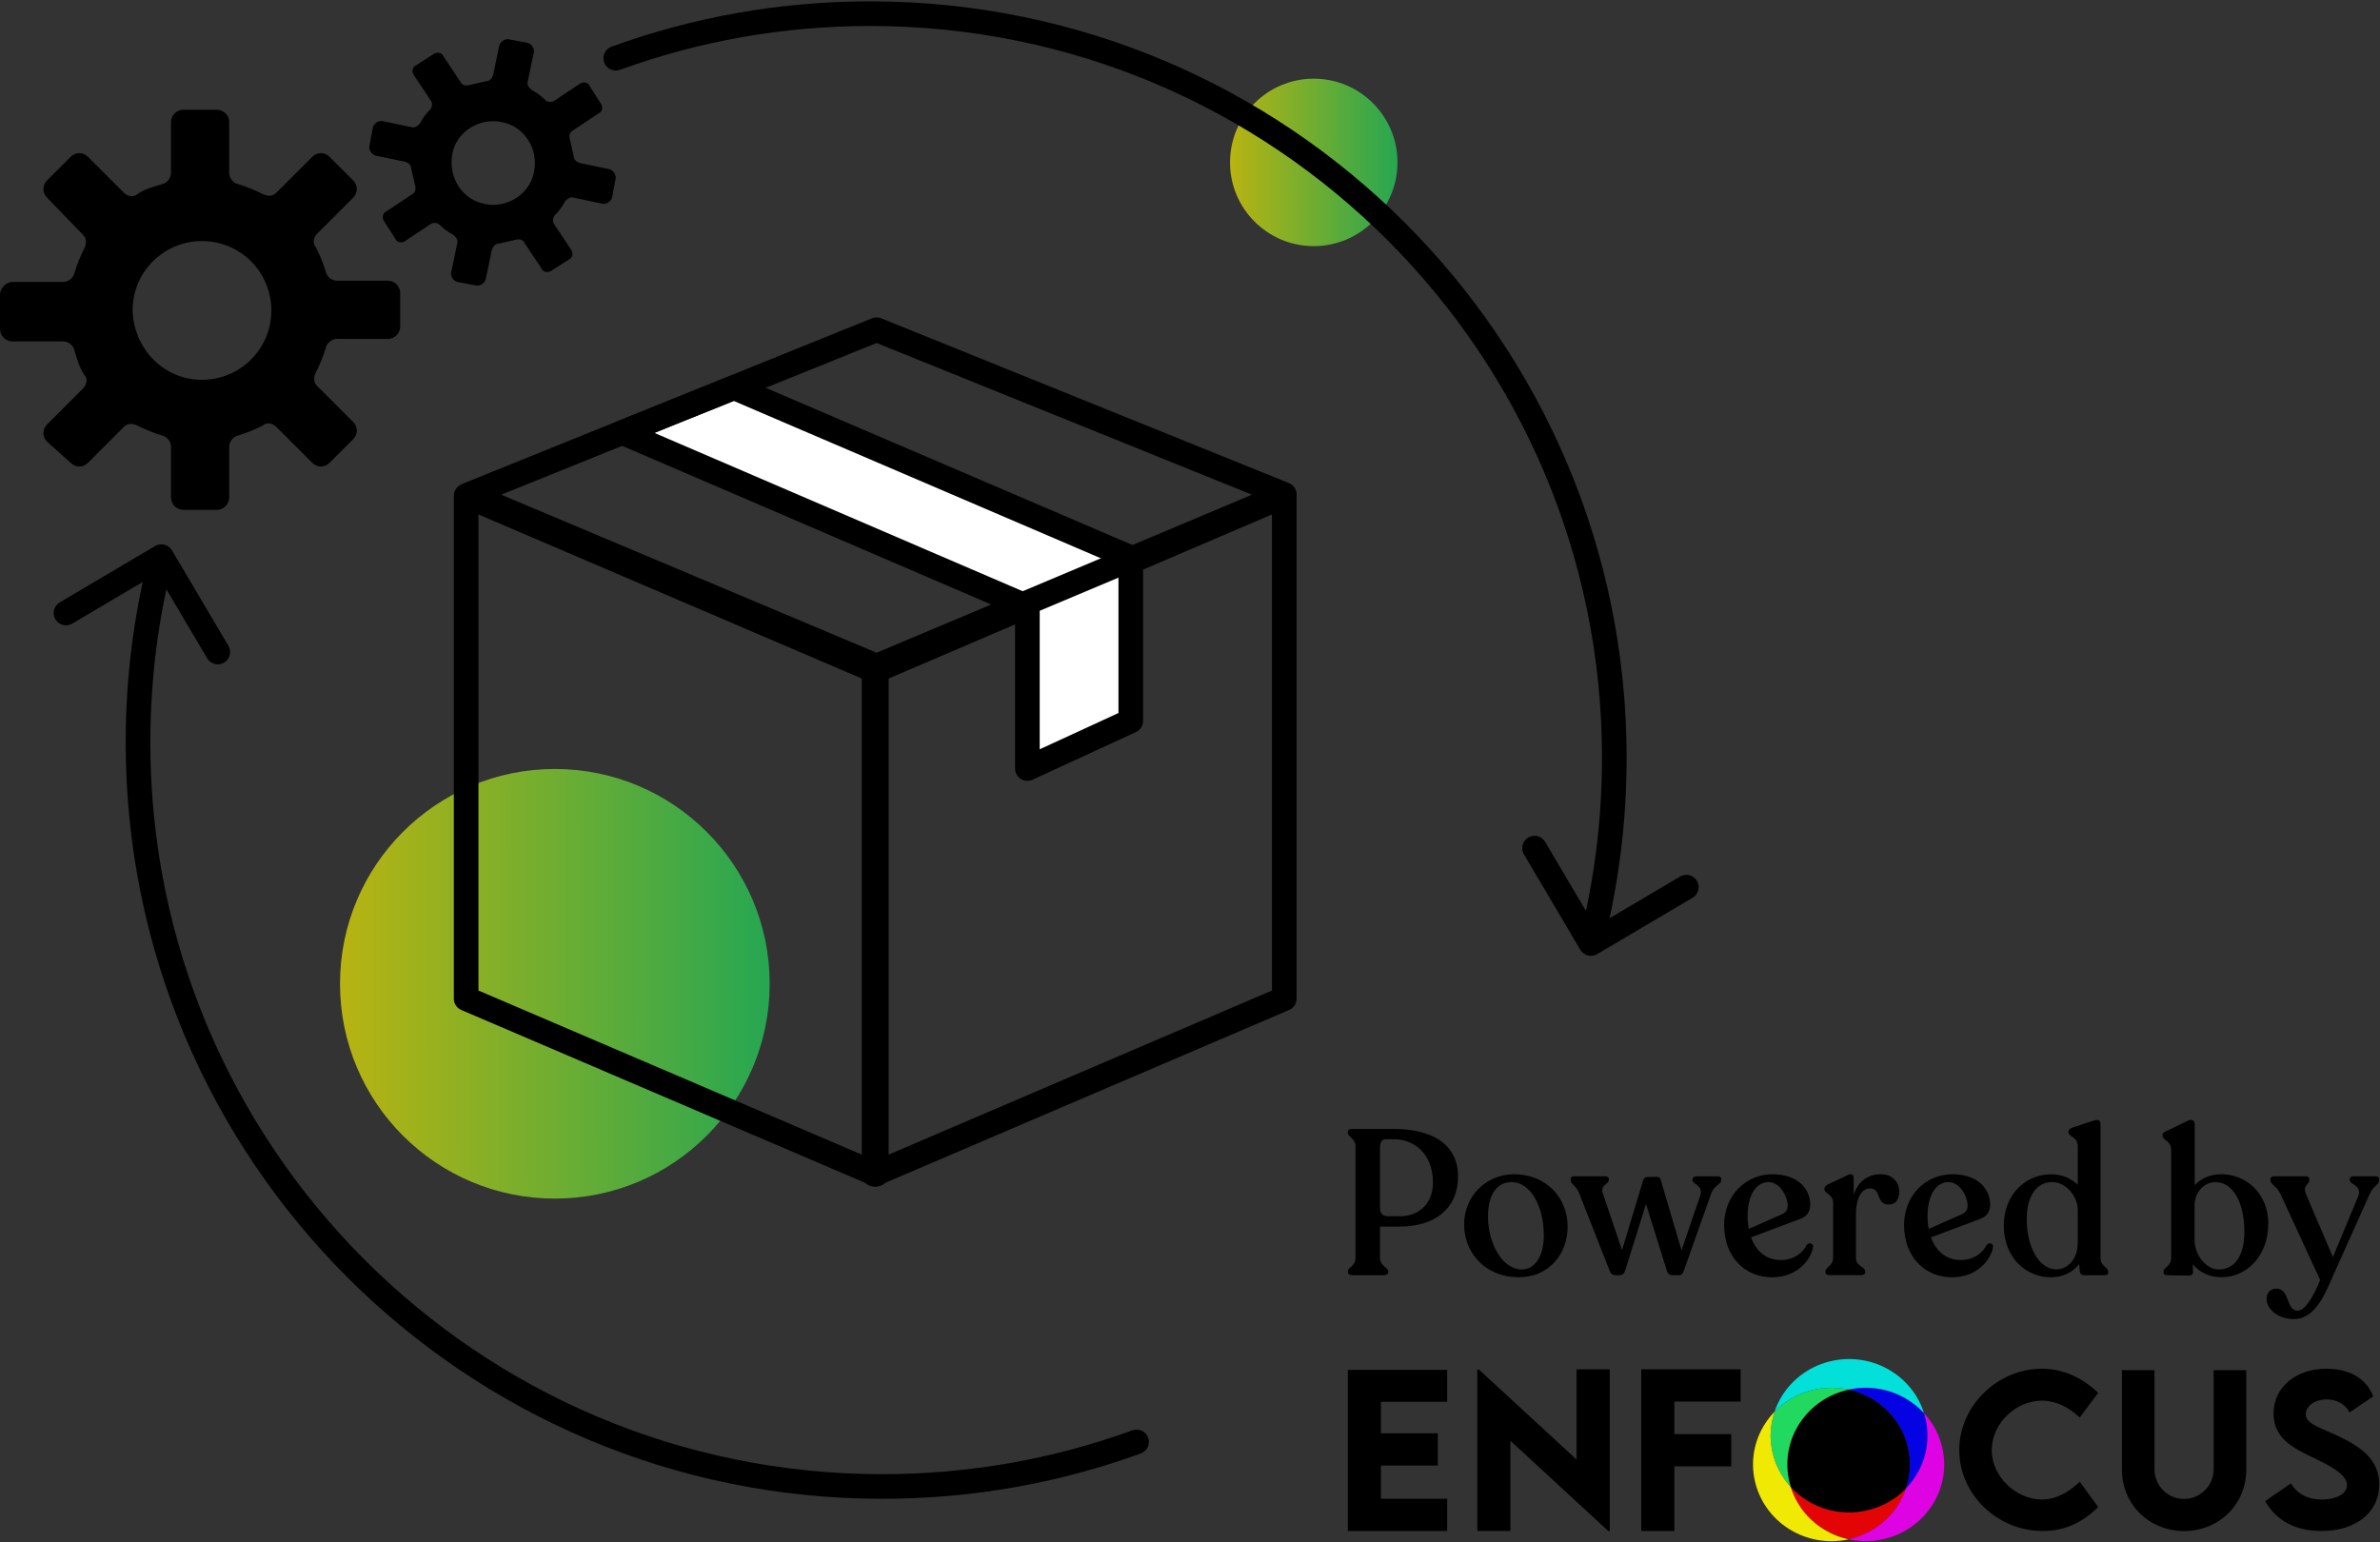 <svg width="773" height="501" viewBox="0 0 773 501" fill="none" xmlns="http://www.w3.org/2000/svg">
<rect x="0" y="0" width="773" height="501" fill="#333333" stroke="none"/>
<circle opacity="0.7" cx="426.697" cy="52.755" r="27.198" fill="url(#paint0_linear_6561_2942)"/>
<circle opacity="0.7" cx="180.208" cy="319.575" r="69.776" fill="url(#paint1_linear_6561_2942)"/>
<path d="M417.107 324.405L283.885 381.441V218.09L417.107 161.055V324.405Z" stroke="black" stroke-width="8" stroke-miterlimit="10" stroke-linecap="round" stroke-linejoin="round"/>
<path d="M151.4 324.405L284.622 381.441V218.09L151.4 161.055V324.405Z" stroke="black" stroke-width="8" stroke-miterlimit="10" stroke-linecap="round" stroke-linejoin="round"/>
<path d="M333.686 197.065L202.156 140.51L238.421 125.93L367.265 181.159V234.178L333.686 249.643V197.065Z" fill="white" stroke="black" stroke-width="8" stroke-miterlimit="10" stroke-linecap="round" stroke-linejoin="round"/>
<path d="M417.107 160.621L284.71 216.375L152.313 160.621L284.71 107.105L417.107 160.621Z" stroke="black" stroke-width="8" stroke-miterlimit="10" stroke-linecap="round" stroke-linejoin="round"/>
<path d="M437.758 413.224V413.021C437.758 411.678 440.251 411.273 440.251 408.679V372.28C440.251 369.796 437.758 369.336 437.758 367.937V367.661C437.758 367.054 438.282 366.723 439.203 366.723H452.803C464.091 366.723 473.555 371.01 473.555 382.18C473.555 392.356 466.33 398.447 454.519 398.447H448.215V408.679C448.215 411.292 450.906 411.697 450.906 413.021V413.224C450.906 413.831 450.31 414.236 449.534 414.236H439.221C438.3 414.236 437.776 413.831 437.776 413.224H437.758ZM454.501 395.098C461.327 395.098 465.409 390.608 465.409 384.131C465.409 374.691 459.178 370.072 452.803 370.072H450.112C448.866 370.072 448.215 371.01 448.215 372.611V392.412C448.215 394.086 449.01 395.08 450.78 395.08H454.519L454.501 395.098Z" fill="black"/>
<path d="M475.523 397.843C475.523 388.348 482.819 381.447 491.814 381.447C502.199 381.447 509.152 389.139 509.152 398.377C509.152 407.615 502.849 414.902 493.331 414.902C482.169 414.902 475.541 406.731 475.541 397.843H475.523ZM501.404 401.119C501.404 391.752 496.997 383.987 490.965 383.987C486.305 383.987 483.289 387.869 483.289 395.23C483.289 403.529 487.696 412.362 494.324 412.362C498.388 412.362 501.422 408.351 501.422 401.119H501.404Z" fill="black"/>
<path d="M559.053 383.046V383.322C559.053 384.794 556.76 384.923 555.766 387.738L546.898 412.765C546.573 413.777 546.104 414.237 545.056 414.237H543.34C542.293 414.237 541.625 413.777 541.372 412.765L534.599 391.087L527.826 412.765C527.501 413.777 526.905 414.237 525.93 414.237H524.756C523.709 414.237 523.185 413.777 522.787 412.765L512.944 387.738C511.951 385.07 510.127 384.72 510.127 383.322V383.046C510.127 382.439 510.578 382.107 511.301 382.107H521.415C522.137 382.107 522.535 382.512 522.535 383.12V383.322C522.535 384.72 519.573 384.794 520.638 387.812L526.815 406.085L533.642 383.543C533.913 382.733 534.238 382.347 534.96 382.347L538.121 382.273C538.916 382.273 539.241 382.678 539.439 383.414L546.14 406.159L552.19 388.493C553.364 384.941 549.698 384.812 549.698 383.34V383.138C549.698 382.531 550.222 382.126 550.872 382.126H557.97C558.692 382.126 559.089 382.457 559.089 383.064L559.053 383.046Z" fill="black"/>
<path d="M588.872 405.075C588.276 409.032 583.887 414.92 575.543 414.92C566.748 414.92 559.975 408.295 559.975 397.917C559.975 388.348 567.001 381.447 575.67 381.447C584.339 381.447 587.951 386.6 587.951 391.292C587.951 393.832 586.633 395.249 584.61 395.985L568.716 401.947C570.36 406.492 573.701 409.308 578.379 409.308C582.515 409.308 585.477 407.099 586.777 404.431C587.5 403.493 589.017 403.769 588.872 405.094V405.075ZM567.597 394.899C567.597 396.445 567.723 397.843 567.994 399.187L578.903 394.365C580.077 393.832 580.618 392.893 580.618 391.55C580.618 388.808 578.18 383.987 574.388 383.987C570.252 383.987 567.615 388.477 567.615 394.899H567.597Z" fill="black"/>
<path d="M616.848 387.06C616.848 389.342 615.927 391.274 613.435 391.274C609.172 391.274 611.141 386.048 607.33 386.048C604.242 386.048 602.797 390.004 602.797 394.347V408.664C602.797 411.277 605.813 411.534 605.813 413.006V413.282C605.813 413.89 605.289 414.221 604.441 414.221H594.254C593.405 414.221 592.882 413.89 592.882 413.282V413.006C592.882 411.534 595.374 411.258 595.374 408.664V390.667C595.374 387.925 592.557 387.796 592.557 386.324V386.121C592.557 385.588 593.008 385.109 593.731 384.723L600.16 381.705C601.533 381.042 602.057 381.705 602.057 382.846V388.072C603.501 383.784 606.59 381.447 610.798 381.447C614.681 381.447 616.848 383.987 616.848 387.06V387.06Z" fill="black"/>
<path d="M647.316 405.075C646.72 409.032 642.331 414.92 633.987 414.92C625.191 414.92 618.418 408.295 618.418 397.917C618.418 388.348 625.444 381.447 634.113 381.447C642.782 381.447 646.394 386.6 646.394 391.292C646.394 393.832 645.076 395.249 643.053 395.985L627.16 401.947C628.803 406.492 632.145 409.308 636.822 409.308C640.958 409.308 643.92 407.099 645.22 404.431C645.943 403.493 647.46 403.769 647.316 405.094V405.075ZM626.04 394.899C626.04 396.445 626.166 397.843 626.437 399.187L637.346 394.365C638.52 393.832 639.062 392.893 639.062 391.55C639.062 388.808 636.624 383.987 632.831 383.987C628.695 383.987 626.058 388.477 626.058 394.899H626.04Z" fill="black"/>
<path d="M684.757 413.096V413.298C684.757 413.905 684.359 414.237 683.637 414.237H676.81C676.015 414.237 675.564 413.703 675.492 412.967L675.293 410.63C673.126 413.445 669.712 414.917 666.1 414.917C658.081 414.917 650.803 408.569 650.803 398.117C650.803 388.272 657.63 381.463 666.227 381.463C669.766 381.463 672.728 382.806 674.823 384.867V372.281C674.823 369.336 671.807 369.263 671.807 367.791V367.662C671.807 367.054 672.259 366.594 672.981 366.318L679.935 364.037C681.506 363.503 682.228 363.908 682.228 365.233V408.661C682.228 411.274 684.721 411.679 684.721 413.077L684.757 413.096ZM674.841 403.729V393.019C674.841 388.732 671.103 383.984 666.497 383.984C661.639 383.984 658.424 388.272 658.28 395.356C658.081 404.465 661.892 412.212 667.87 412.36C671.085 412.36 674.823 409.544 674.823 403.729H674.841Z" fill="black"/>
<path d="M736.698 397.641C736.698 407.817 729.799 414.902 721.527 414.902C717.59 414.902 714.429 413.356 712.208 410.688L712.28 413.099C712.28 413.964 711.829 414.368 710.962 414.368L703.864 414.24C703.141 414.24 702.69 413.908 702.69 413.301V413.099C702.69 411.7 705.182 411.295 705.182 408.609V373.48C705.182 370.609 702.365 370.407 702.365 368.934V368.732C702.365 368.125 702.69 367.867 703.683 367.389L710.456 364.113C711.829 363.451 712.822 363.837 712.822 365.254V384.999C714.863 382.717 717.951 381.448 721.491 381.448C729.365 381.448 736.734 387.465 736.734 397.641H736.698ZM728.95 400.125C728.95 390.557 725.211 384.006 719.558 384.006C715.874 384.006 712.786 387.281 712.786 391.569V402.886C712.786 407.762 716.597 412.381 720.606 412.381C725.789 412.381 728.95 407.965 728.95 400.144V400.125Z" fill="black"/>
<path d="M772.748 383.046V383.322C772.748 384.868 770.851 385.125 769.587 388.014L757.179 415.709C754.886 420.99 751.599 428.498 745.025 428.498C739.57 428.498 736.157 424.947 736.157 421.947C736.157 420.015 737.331 418.598 739.372 418.598C743.778 418.598 742.46 425.756 746.198 425.756C748.763 425.756 751.526 420.935 753.549 415.783L740.744 388.014C739.372 385.07 737.403 384.868 737.403 383.322V383.046C737.403 382.439 737.927 382.107 738.577 382.107H748.962C749.612 382.107 750.081 382.512 750.081 383.12V383.322C750.081 384.868 747.643 384.923 749.034 388.07L757.703 408.348L765.848 388.806C767.42 384.997 763.157 384.849 763.157 383.322V383.12C763.157 382.512 763.609 382.107 764.331 382.107H771.628C772.278 382.107 772.748 382.439 772.748 383.046Z" fill="black"/>
<path d="M448.516 455.358V465.587H466.981V476.066H448.516V486.866H470.032V497.327H437.758V445.004H470.032V455.358H448.516Z" fill="black"/>
<path d="M522.834 444.807V497.327H522.341L490.561 468.014V497.327H479.803V444.878H480.333L512.058 474.119V444.807H522.853H522.834Z" fill="black"/>
<path d="M543.821 455.303V465.854H562.287V476.333H543.821V497.327H533.063V444.807H565.337V455.286H543.821V455.303Z" fill="black"/>
<path d="M636.347 471.032C636.347 456.715 648.676 444.611 663.287 444.611C670.045 444.701 676.036 447.325 681.479 452.448L675.451 460.464C671.908 457.072 667.652 454.983 663.196 454.983C654.867 454.983 646.904 462.213 646.904 471.085C646.904 479.958 655.141 487.099 663.159 487.099C667.926 487.099 672.036 484.617 675.488 481.315L681.479 489.562C676.913 494.007 671.342 497.328 663.488 497.328C648.53 497.328 636.347 485.278 636.347 471.032Z" fill="black"/>
<path d="M689.168 477.314V445.074H699.761V477.279C699.761 482.866 704.273 486.919 709.332 486.919C714.391 486.919 718.976 482.831 718.976 477.279V445.074H729.569V477.314C729.569 488.9 720.51 497.344 709.368 497.344C698.227 497.344 689.168 488.9 689.168 477.314V477.314Z" fill="black"/>
<path d="M735.725 487.598L744.054 481.886C746.337 485.474 749.643 487.099 754.118 487.099C759.012 487.099 762.282 485.153 762.282 482.439C762.282 478.726 756.072 475.816 750.647 473.174C744.821 470.354 738.428 467.23 738.428 459.161C738.428 450.395 746.008 444.611 755.524 444.611C762.592 444.611 768.455 447.468 770.793 453.591L763.104 458.839C761.551 455.822 758.574 454.59 755.67 454.59C751.78 454.59 748.894 456.786 748.894 459.393C748.894 462.41 752.821 463.445 758.757 466.176C767.341 470.139 772.747 474.406 772.747 482.207C772.747 491.437 765.04 497.328 753.935 497.328C745.442 497.328 739.177 493.864 735.707 487.581L735.725 487.598Z" fill="black"/>
<path d="M616.331 489.115C617.5 487.329 618.413 485.437 619.052 483.509C610.815 492.024 597.318 493.899 586.834 487.365C584.861 486.133 583.108 484.669 581.61 483.045C583.327 488.49 586.944 493.381 592.24 496.684C594.816 498.29 597.573 499.379 600.386 500.004C606.742 498.63 612.55 494.881 616.313 489.097L616.331 489.115Z" fill="#E30505"/>
<path d="M608.567 454.711C605.992 453.104 603.234 452.015 600.421 451.391C594.065 452.765 588.257 456.514 584.495 462.298C580.294 468.725 579.49 476.294 581.627 483.042C583.125 484.666 584.878 486.13 586.851 487.362C597.316 493.896 610.832 492.021 619.069 483.506C622.649 472.956 618.613 460.977 608.585 454.711H608.567Z" fill="black"/>
<path d="M619.691 454.714C613.737 451 606.815 450.001 600.44 451.393C603.253 452.018 606.011 453.107 608.586 454.714C618.614 460.98 622.65 472.94 619.07 483.508C620.166 482.384 621.152 481.134 622.047 479.777C626.248 473.351 627.052 465.782 624.915 459.034C623.417 457.409 621.664 455.945 619.691 454.714V454.714Z" fill="#0503E3"/>
<path d="M581.628 483.063C579.491 476.315 580.313 468.728 584.496 462.319C588.276 456.535 594.084 452.804 600.422 451.412C591.765 449.519 582.56 452.162 576.35 458.588C573.482 467.068 575.51 476.458 581.628 483.063V483.063Z" fill="#21D95F"/>
<path d="M624.897 459.031C627.034 465.779 626.212 473.366 622.029 479.775C621.134 481.132 620.148 482.381 619.052 483.506C618.395 485.434 617.5 487.308 616.331 489.111C612.55 494.895 606.742 498.626 600.404 500.019C610.578 502.25 621.518 498.198 627.454 489.111C633.773 479.454 632.404 467.154 624.915 459.031H624.897Z" fill="#DD03E3"/>
<path d="M581.628 483.065C575.528 476.459 573.482 467.069 576.35 458.59C575.254 459.715 574.268 460.964 573.373 462.321C565.793 473.907 569.282 489.313 581.135 496.721C587.089 500.434 594.012 501.434 600.386 500.042C597.573 499.417 594.815 498.328 592.24 496.721C586.943 493.419 583.327 488.509 581.61 483.082L581.628 483.065Z" fill="#F0E903"/>
<path d="M600.423 451.391C606.797 449.999 613.737 450.998 619.673 454.712C621.646 455.943 623.399 457.407 624.897 459.032C623.18 453.587 619.564 448.696 614.267 445.393C602.413 437.985 586.651 441.394 579.071 452.98C577.903 454.765 576.989 456.658 576.35 458.585C582.56 452.159 591.784 449.517 600.423 451.409V451.391Z" fill="#03E0DA"/>
<path d="M198.626 15.164C196.55 15.919 195.479 18.214 196.233 20.29C196.988 22.366 199.283 23.437 201.36 22.682L198.626 15.164ZM513.274 308.531C514.398 310.433 516.851 311.063 518.753 309.939L549.744 291.62C551.645 290.496 552.276 288.043 551.152 286.142C550.028 284.24 547.575 283.609 545.673 284.734L518.125 301.017L501.842 273.469C500.718 271.568 498.265 270.937 496.363 272.061C494.462 273.185 493.831 275.638 494.955 277.54L513.274 308.531ZM282.598 8.439C413.883 8.439 520.311 114.867 520.311 246.152H528.311C528.311 110.449 418.302 0.439 282.598 0.439V8.439ZM201.36 22.682C226.702 13.467 254.058 8.439 282.598 8.439V0.439C253.113 0.439 224.831 5.635 198.626 15.164L201.36 22.682ZM520.311 246.152C520.311 266.649 517.718 286.534 512.843 305.5L520.592 307.491C525.632 287.88 528.311 267.326 528.311 246.152H520.311Z" fill="black"/>
<path d="M370.508 472.147C372.584 471.392 373.655 469.097 372.9 467.021C372.145 464.945 369.85 463.874 367.774 464.628L370.508 472.147ZM55.859 178.78C54.735 176.878 52.282 176.247 50.38 177.372L19.39 195.69C17.488 196.814 16.858 199.267 17.982 201.169C19.106 203.071 21.559 203.701 23.46 202.577L51.008 186.294L67.291 213.841C68.415 215.743 70.868 216.373 72.77 215.249C74.672 214.125 75.302 211.672 74.178 209.77L55.859 178.78ZM286.535 478.871C155.25 478.871 48.822 372.444 48.822 241.159H40.822C40.822 376.862 150.832 486.871 286.535 486.871V478.871ZM367.774 464.628C342.432 473.843 315.075 478.871 286.535 478.871V486.871C316.021 486.871 344.302 481.676 370.508 472.147L367.774 464.628ZM48.822 241.159C48.822 220.662 51.416 200.777 56.29 181.811L48.542 179.819C43.502 199.431 40.822 219.985 40.822 241.159H48.822Z" fill="black"/>
<path d="M128.369 77.501L124.748 71.867C123.943 70.66 124.345 69.051 125.552 68.648L134.002 63.015C134.807 62.612 135.209 61.405 134.807 60.198C134.405 58.589 134.002 56.577 133.6 54.967C133.6 53.76 132.795 52.955 131.588 52.553L121.931 50.541C120.724 50.139 119.919 48.932 119.919 47.724L121.126 41.286C121.528 40.079 122.736 39.275 123.943 39.275L133.6 41.286C134.807 41.689 135.612 40.884 136.417 40.079C137.221 38.47 138.428 36.86 139.636 35.653C140.44 34.848 140.44 33.641 140.038 32.836L134.405 24.386C133.6 23.179 134.002 21.57 135.209 21.167L140.843 17.546C142.05 16.741 143.659 17.144 144.062 18.351L149.695 26.801C150.097 27.605 151.305 28.008 152.512 27.605C154.121 27.203 156.133 26.801 157.743 26.398C158.95 26.398 159.755 25.594 160.157 24.386L162.169 14.729C162.571 13.522 163.778 12.717 164.985 12.717L171.424 13.925C172.631 14.327 173.435 15.534 173.435 16.741L171.424 26.398C171.021 27.605 171.826 28.41 172.631 29.215C174.24 30.02 175.85 31.227 177.057 32.434C177.862 33.239 179.069 33.239 179.874 32.836L188.324 27.203C189.531 26.398 191.14 26.801 191.543 28.008L195.164 33.641C195.969 34.848 195.566 36.458 194.359 36.86L185.909 42.493C185.104 42.896 184.702 44.103 185.104 45.31C185.507 46.92 185.909 48.932 186.312 50.541C186.312 51.748 187.116 52.553 188.324 52.955L197.981 54.967C199.188 55.37 199.993 56.577 199.993 57.784L198.785 64.222C198.383 65.429 197.176 66.234 195.969 66.234L186.312 64.222C185.104 63.82 184.3 64.624 183.495 65.429C182.69 67.039 181.483 68.648 180.276 69.855C179.471 70.66 179.471 71.867 179.874 72.672L185.507 81.122C186.312 82.329 185.909 83.939 184.702 84.341L179.069 87.963C177.862 88.767 176.252 88.365 175.85 87.158L170.216 78.708C169.814 77.903 168.607 77.501 167.4 77.903C165.79 78.305 163.778 78.708 162.169 79.11C160.962 79.11 160.157 79.915 159.755 81.122L157.743 90.779C157.34 91.986 156.133 92.791 154.926 92.791L148.488 91.584C147.281 91.181 146.476 89.974 146.476 88.767L148.488 79.11C148.89 77.903 148.086 77.098 147.281 76.293C145.671 75.489 144.062 74.282 142.855 73.074C142.05 72.27 140.843 72.27 140.038 72.672L131.588 78.305C130.381 79.11 128.771 78.708 128.369 77.501ZM157.34 66.234C164.583 67.844 172.228 63.015 173.435 55.772C175.045 48.529 170.216 40.884 162.974 39.677C155.731 38.067 148.086 42.896 146.878 50.139C145.671 57.382 149.695 64.624 157.34 66.234Z" fill="black"/>
<path d="M4.033 91.585H20.531C22.14 91.585 23.75 90.378 24.152 88.769C24.957 85.952 26.164 83.135 27.371 80.721C28.176 79.111 28.176 77.502 26.969 76.295L15.3 64.223C13.69 62.614 13.69 60.2 15.3 58.59L22.945 50.945C24.554 49.335 26.969 49.335 28.578 50.945L40.247 62.614C41.454 63.821 43.466 64.223 44.673 63.016C47.088 61.407 49.904 60.602 52.721 59.797C54.331 59.395 55.538 57.785 55.538 56.176V39.678C55.538 37.666 57.147 35.654 59.562 35.654H70.426C72.438 35.654 74.45 37.264 74.45 39.678V56.176C74.45 57.785 75.657 59.395 77.266 59.797C80.083 60.602 82.9 61.809 85.314 63.016C86.923 63.821 88.533 63.821 89.74 62.614L101.409 50.945C103.019 49.335 105.433 49.335 107.042 50.945L114.688 58.59C116.297 60.2 116.297 62.614 114.688 64.223L103.019 75.892C101.811 77.1 101.409 79.111 102.616 80.319C103.823 82.733 105.03 85.549 105.835 88.366C106.238 89.976 107.847 91.183 109.457 91.183H125.954C127.966 91.183 129.978 92.792 129.978 95.207V106.071C129.978 108.083 128.368 110.095 125.954 110.095H109.457C107.847 110.095 106.238 111.302 105.835 112.911C105.03 115.728 103.823 118.545 102.616 120.959C101.811 122.568 101.811 124.178 103.019 125.385L114.688 137.054C116.297 138.664 116.297 141.078 114.688 142.687L107.042 150.333C105.433 151.942 103.019 151.942 101.409 150.333L89.74 138.664C88.533 137.456 86.521 137.054 85.314 138.261C82.9 139.468 80.083 140.675 77.266 141.48C75.657 141.883 74.45 143.492 74.45 145.102V161.599C74.45 163.611 72.84 165.623 70.426 165.623H59.562C57.55 165.623 55.538 164.014 55.538 161.599V145.102C55.538 143.492 54.331 141.883 52.721 141.48C49.904 140.675 47.088 139.468 44.673 138.261C43.064 137.456 41.454 137.456 40.247 138.664L28.578 150.333C26.969 151.942 24.554 151.942 22.945 150.333L15.3 143.492C13.69 141.883 13.69 139.468 15.3 137.859L26.969 126.19C28.176 124.983 28.578 122.971 27.371 121.764C25.762 119.349 24.957 116.533 24.152 113.716C23.75 112.107 22.14 110.899 20.531 110.899H4.033C2.021 110.899 0.009 109.29 0.009 106.876V95.609C0.009 93.597 2.021 91.585 4.033 91.585ZM65.597 123.373C78.071 123.373 88.13 113.314 88.13 100.84C88.13 88.366 78.071 78.307 65.597 78.307C53.123 78.307 43.064 88.366 43.064 100.84C43.466 113.314 53.123 123.373 65.597 123.373Z" fill="black"/>
<defs>
<linearGradient id="paint0_linear_6561_2942" x1="453.895" y1="49.763" x2="399.494" y2="49.843" gradientUnits="userSpaceOnUse">
<stop stop-color="#21D95F"/>
<stop offset="1" stop-color="#F2EB03"/>
</linearGradient>
<linearGradient id="paint1_linear_6561_2942" x1="249.984" y1="311.899" x2="110.421" y2="312.103" gradientUnits="userSpaceOnUse">
<stop stop-color="#21D95F"/>
<stop offset="1" stop-color="#F2EB03"/>
</linearGradient>
</defs>
</svg>
